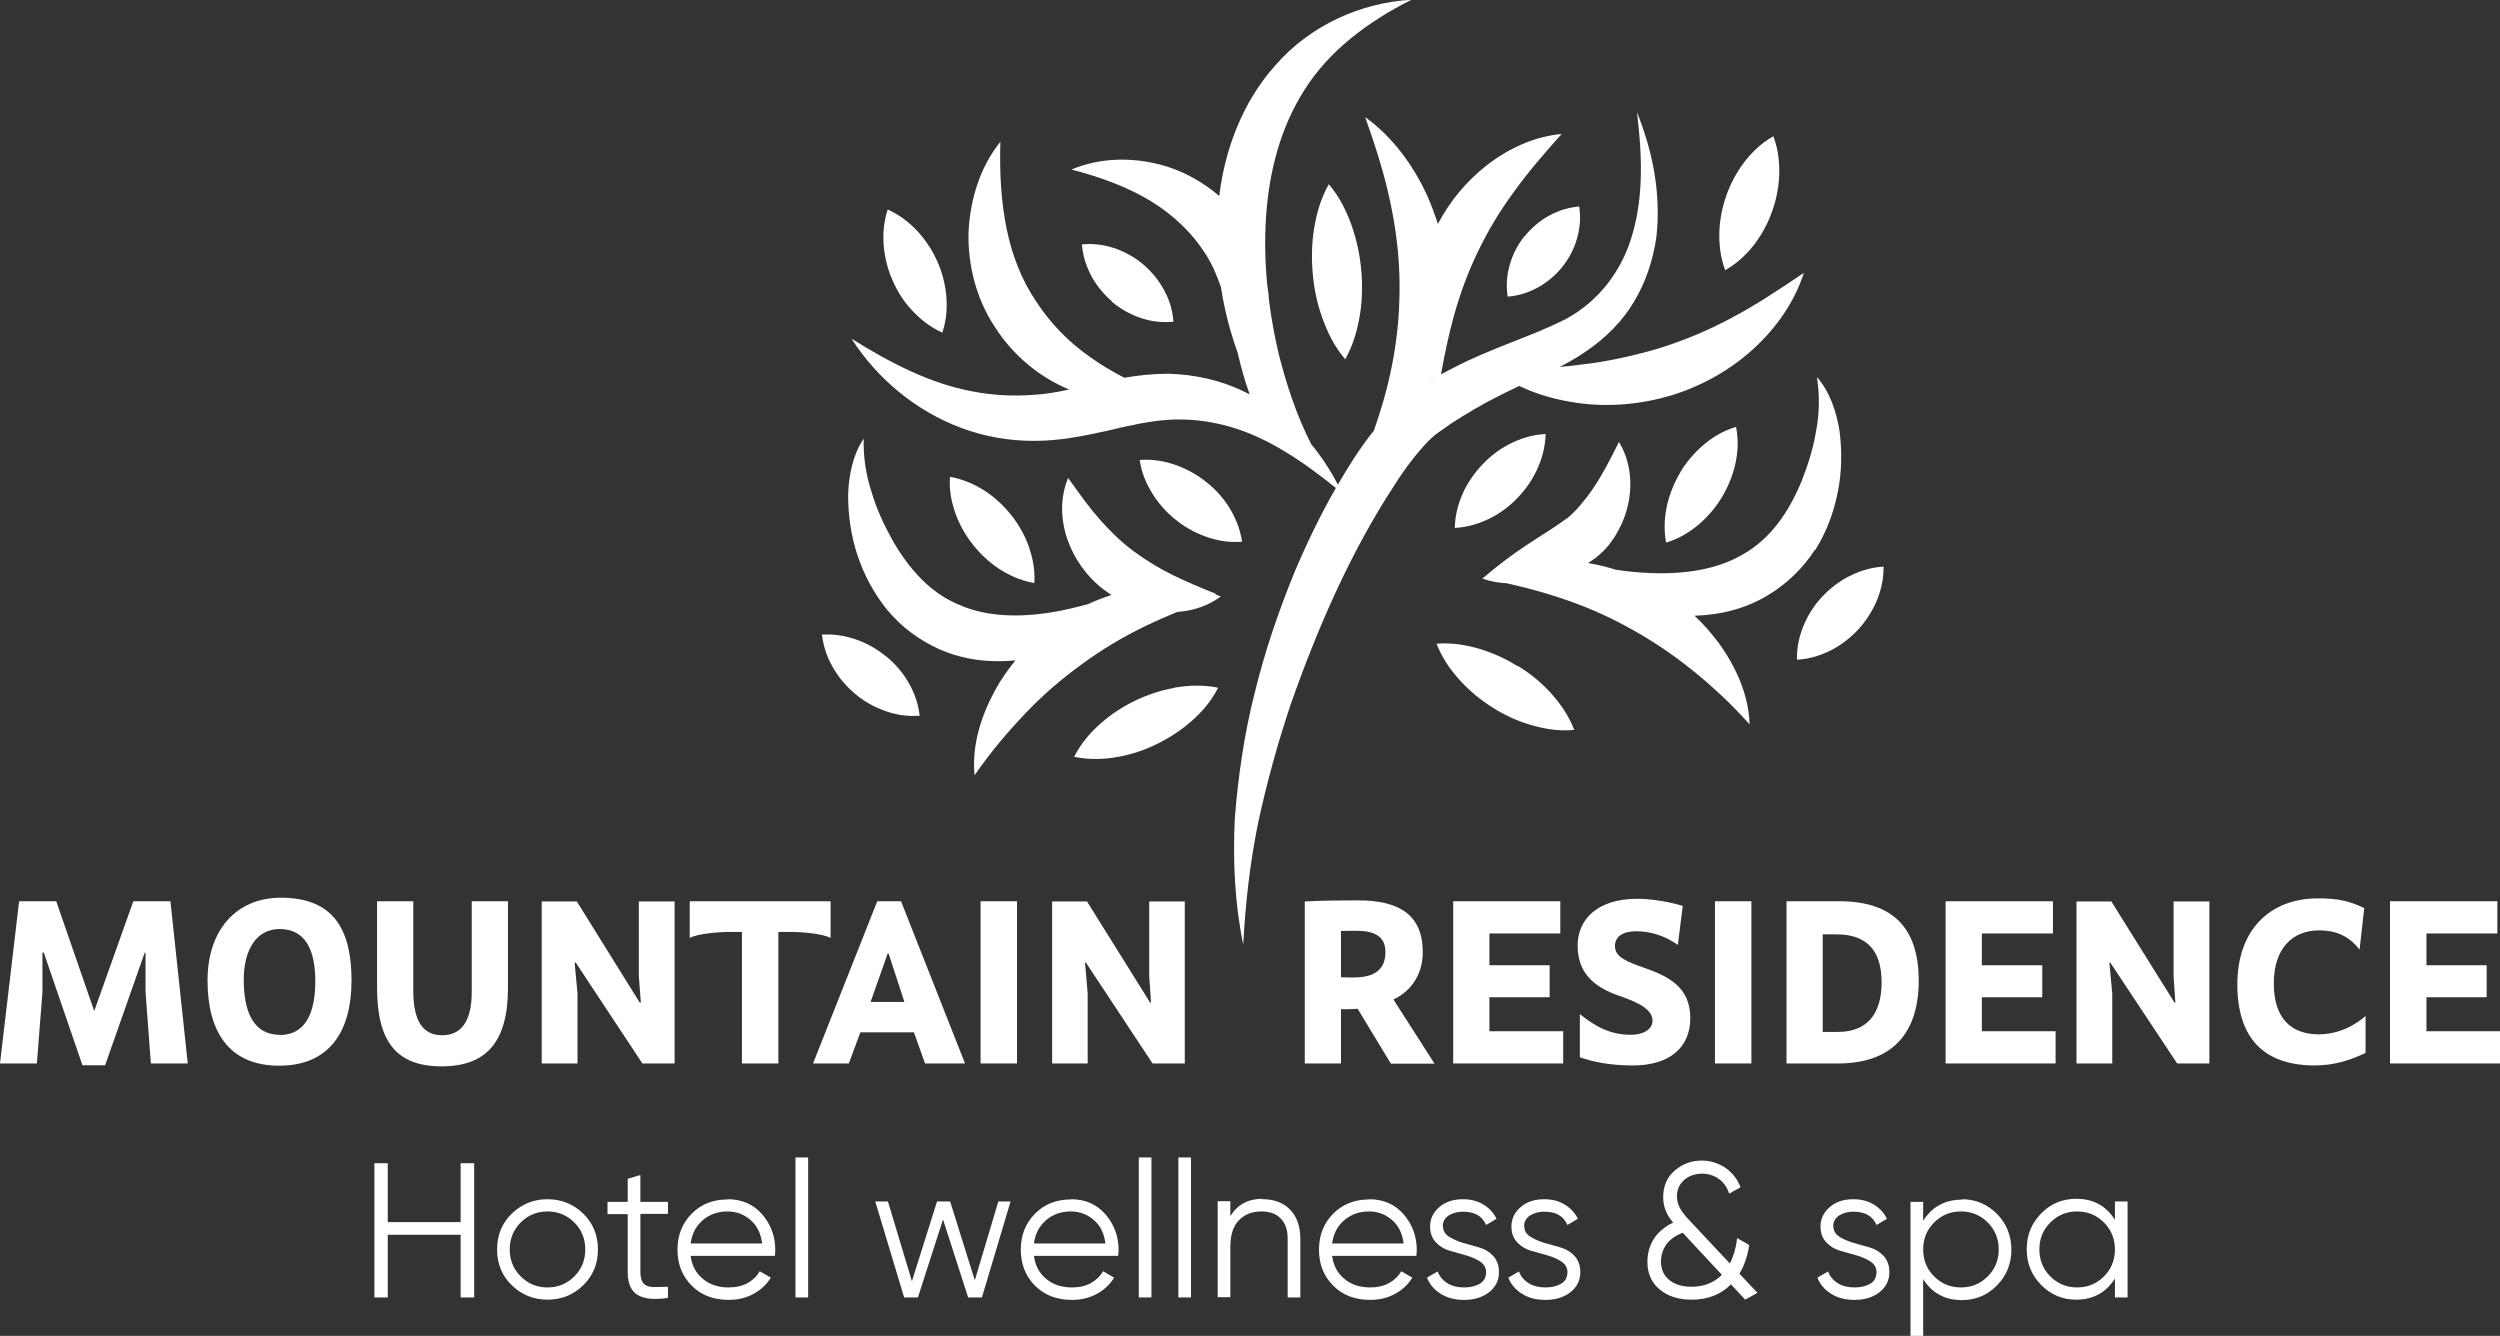 <?xml version="1.0" encoding="UTF-8"?>
<svg id="_Слой_1" data-name="Слой_1" xmlns="http://www.w3.org/2000/svg" version="1.1" viewBox="0 0 112.51 60.12">
  <rect x="0" y="0" width="112.51" height="60.12" fill="#333333" stroke="none"/>
  <!-- Generator: Adobe Illustrator 30.0.0, SVG Export Plug-In . SVG Version: 2.1.1 Build 123)  -->
  <defs>
    <style>
      .st0 {
        fill: #fff;
      }
    </style>
  </defs>
  <path class="st0" d="M60.35,43.98c.21.01.38.01.58.01.9,0,1.42-.34,1.42-1.14,0-.66-.42-.96-1.29-.96-.34,0-.5,0-.71.01v2.08ZM62.59,47.86l-1.49-2.46c-.16.01-.34.02-.54.02-.08,0-.15,0-.21-.01v2.45h-1.63v-7.29c.71-.04,1.44-.05,2.4-.05,1.86,0,2.91.66,2.91,2.33,0,1.15-.67,1.83-1.32,2.13l1.85,2.89h-1.96Z"/>
  <polygon class="st0" points="65.4 47.86 65.4 40.56 70.22 40.56 70.22 42.01 67.03 42.01 67.03 43.44 69.74 43.44 69.74 44.88 67.03 44.88 67.03 46.41 70.35 46.41 70.35 47.86 65.4 47.86"/>
  <path class="st0" d="M75.53,42.54c-.62-.45-1.3-.63-1.88-.63s-.97.21-.97.67c0,.49.52.7,1.36.99,1.04.37,2.03.85,2.03,2.25,0,1.29-.89,2.13-2.59,2.13-1.07,0-1.85-.18-2.38-.37v-1.94c.69.55,1.35.93,2.3.93.57,0,.97-.26.97-.63,0-.5-.59-.81-1.49-1.12-1.19-.41-1.88-1.06-1.88-2.27s.94-2.1,2.67-2.1c1.07,0,2.06.32,2.06.32l-.22,1.76Z"/>
  <rect class="st0" x="77.18" y="40.56" width="1.64" height="7.3"/>
  <path class="st0" d="M82.03,46.44h.69c1.27,0,1.96-.77,1.96-2.23s-.69-2.16-2.03-2.16h-.62v4.39ZM80.4,40.56h2.38c2.46,0,3.57,1.26,3.57,3.57s-1.14,3.73-3.63,3.73h-2.32v-7.3Z"/>
  <polygon class="st0" points="87.56 47.86 87.56 40.56 92.39 40.56 92.39 42.01 89.19 42.01 89.19 43.44 91.91 43.44 91.91 44.88 89.19 44.88 89.19 46.41 92.51 46.41 92.51 47.86 87.56 47.86"/>
  <polygon class="st0" points="97.98 47.86 94.97 43.32 94.93 43.32 95.06 44.71 95.06 47.86 93.45 47.86 93.45 40.57 95.02 40.57 97.86 45.12 97.9 45.12 97.82 43.93 97.82 40.57 99.43 40.57 99.43 47.86 97.98 47.86"/>
  <path class="st0" d="M106.45,47.39c-.63.3-1.37.56-2.27.56-2.33,0-3.49-1.26-3.49-3.65s1.4-3.87,3.64-3.87c.86,0,1.39.11,2.07.44l-.21,1.87c-.5-.66-1.14-.87-1.81-.87-1.23,0-2.05.83-2.05,2.39s.77,2.29,2.03,2.29,2.1-.83,2.1-.83v1.67Z"/>
  <polygon class="st0" points="107.56 47.86 107.56 40.56 112.39 40.56 112.39 42.01 109.2 42.01 109.2 43.44 111.91 43.44 111.91 44.88 109.2 44.88 109.2 46.41 112.51 46.41 112.51 47.86 107.56 47.86"/>
  <path class="st0" d="M52.84,30.96c-.61.11-1.18.3-1.73.56-.54.26-1.05.58-1.52.99-.47.41-.91.88-1.25,1.55.74.15,1.38.11,1.99,0,.61-.11,1.18-.3,1.72-.57.54-.26,1.05-.59,1.52-.99.47-.41.91-.88,1.25-1.55-.74-.15-1.38-.1-1.99,0"/>
  <path class="st0" d="M65.26,19.09c.37-.24.74-.47,1.12-.69.63-.37,1.3-.7,1.99-1.03.83.4,1.74.64,2.66.77,1.39.19,2.83.06,4.2-.35,1.36-.42,2.63-1.13,3.67-2.08,1.04-.95,1.86-2.11,2.28-3.43-1.14.77-2.19,1.47-3.28,2.04-1.08.58-2.18,1.03-3.32,1.38-1.14.33-2.31.59-3.53.72-.28.04-.57.07-.86.09.4-.2.8-.43,1.19-.7.86-.58,1.64-1.35,2.16-2.24.54-.89.85-1.88,1-2.87.23-1.99-.17-3.91-.87-5.65.23,1.86.3,3.74-.19,5.44-.46,1.69-1.55,3.08-3,3.86-1.48.77-3.35,1.3-5.1,2.22-.18.09-.35.18-.53.28.17-.94.35-1.8.58-2.63.29-1.03.64-1.99,1.09-2.91.44-.92.97-1.8,1.6-2.66.62-.87,1.34-1.7,2.16-2.62-1.23.11-2.39.65-3.37,1.41-.9.7-1.66,1.61-2.2,2.64-.13-.41-.28-.82-.45-1.21-.64-1.42-1.58-2.7-2.82-3.6.51,1.44.93,2.78,1.19,4.13.27,1.35.39,2.68.35,4.02-.03,1.34-.22,2.66-.55,3.99-.17.66-.37,1.31-.6,1.97-.33.41-.62.82-.9,1.25-.25.39-.49.78-.72,1.18-.33-.64-.73-1.25-1.2-1.82-.67-1.32-1.12-2.7-1.47-4.09-.18-.77-.32-1.54-.42-2.31-.02-.26-.05-.53-.09-.79-.1-1.03-.12-2.06-.05-3.08.14-2.04.66-4.02,1.75-5.71,1.08-1.7,2.78-3.01,4.79-4.02-2.23.12-4.56,1.13-6.15,2.98-1.45,1.63-2.24,3.74-2.5,5.85-.71-.61-1.53-1.07-2.4-1.34-1.43-.43-2.95-.4-4.25.15,1.35.35,2.55.8,3.57,1.42,1.01.62,1.84,1.41,2.44,2.34.3.46.53.98.72,1.54.15.99.4,1.97.74,2.91.15.63.32,1.28.55,1.91-.11-.06-.21-.11-.32-.16-1.02-.49-2.18-.74-3.34-.77-.68,0-1.35.07-1.98.18-.55-.28-1.06-.59-1.54-.93-1-.7-1.81-1.55-2.44-2.52-1.3-1.93-1.68-4.36-1.6-7.17-.9,1.12-1.35,2.55-1.43,4.03-.05,1.48.34,3.05,1.2,4.33.8,1.25,1.99,2.24,3.33,2.79-.55.12-1.09.21-1.62.24-.91.07-1.84.02-2.76-.16-1.86-.35-3.65-1.26-5.42-2.37,1.13,1.76,2.84,3.23,4.94,4.02,1.05.39,2.18.59,3.32.58,1.14,0,2.23-.23,3.23-.45,1-.24,1.91-.44,2.81-.5.89-.05,1.79.05,2.68.3,1.7.47,3.28,1.53,4.82,2.77-.71,1.24-1.32,2.51-1.87,3.81-.72,1.77-1.34,3.58-1.79,5.44-.47,1.85-.74,3.75-.89,5.64-.09,1.9,0,3.82.38,5.66.1-1.88.31-3.72.68-5.52.39-1.8.88-3.57,1.46-5.3,1.21-3.44,2.69-6.84,4.65-9.83.47-.75,1.01-1.46,1.55-2.02.14-.12.24-.24.42-.36l.54-.38ZM64.45,17.07s0,.02.01.03c-.01,0-.02.01-.03.02,0-.02.01-.03.02-.05"/>
  <path class="st0" d="M54.71,26.72c-.75-.3-1.38-.57-1.97-.86-.65-.32-1.2-.67-1.73-1.06-.53-.39-1-.85-1.48-1.38-.48-.54-.93-1.16-1.46-1.91-.72,1.72.06,3.86,1.61,5.03.11.08.23.16.34.24-.36.11-.71.25-1.06.41-.51.14-1.02.26-1.53.35-1.53.26-3.01.23-4.26-.32-1.27-.52-2.24-1.57-3.01-2.92-.37-.67-.71-1.38-.93-2.14-.25-.76-.38-1.55-.36-2.42-.49.73-.68,1.66-.7,2.56,0,.9.13,1.81.42,2.69.29.87.73,1.71,1.35,2.47.64.77,1.44,1.36,2.36,1.77,1.1.48,2.27.6,3.4.49-.35.43-.67.88-.93,1.37-.63,1.16-1.04,2.48-.91,3.8.74-1.07,1.5-1.96,2.29-2.79.79-.83,1.64-1.56,2.54-2.21.9-.66,1.85-1.23,2.89-1.73.45-.22.92-.42,1.4-.62.71-.05,1.39-.27,1.97-.7,0,0-.02,0-.02,0-.08-.03-.15-.06-.23-.09"/>
  <path class="st0" d="M39.89,29.55c-.37-.3-.78-.55-1.25-.73-.48-.17-.99-.3-1.65-.26.08.65.29,1.14.55,1.57.26.43.58.79.95,1.1.36.31.78.55,1.25.73.47.18.99.3,1.65.25-.08-.65-.29-1.14-.55-1.57-.26-.43-.58-.79-.95-1.09"/>
  <path class="st0" d="M40.18,12.64c.2.46.47.9.83,1.29.36.39.78.76,1.4,1.04.21-.65.22-1.2.17-1.73-.06-.53-.19-1.02-.4-1.48-.2-.46-.48-.89-.83-1.29-.36-.39-.78-.76-1.4-1.04-.21.65-.22,1.2-.17,1.73.06.53.19,1.02.4,1.48"/>
  <path class="st0" d="M78.99,10.95c.33-.45.58-.92.76-1.43.18-.5.29-1.03.32-1.59.02-.56-.02-1.14-.26-1.8-.61.35-1.01.77-1.35,1.22-.33.45-.58.92-.76,1.43-.18.5-.29,1.03-.32,1.58-.02.56.02,1.14.26,1.8.61-.35,1.01-.77,1.35-1.21"/>
  <path class="st0" d="M50.04,13.58c.34.29.74.52,1.18.69.45.16.95.27,1.59.21-.05-.64-.24-1.11-.48-1.53-.24-.41-.54-.76-.88-1.05-.34-.29-.74-.52-1.18-.69-.45-.16-.95-.27-1.58-.21.05.63.25,1.1.48,1.52.24.41.54.76.88,1.05"/>
  <path class="st0" d="M68.6,10.64c-.27.34-.48.72-.62,1.16-.14.44-.22.93-.13,1.55.62-.05,1.08-.25,1.48-.48.39-.24.72-.53.99-.87.27-.34.48-.72.62-1.16.14-.44.22-.93.13-1.55-.62.06-1.07.25-1.47.48-.39.24-.72.53-.99.87"/>
  <path class="st0" d="M52.91,23.39c.38.31.81.56,1.3.74.49.18,1.02.3,1.69.25-.1-.66-.34-1.15-.61-1.59-.28-.43-.62-.8-1.01-1.1-.38-.31-.81-.55-1.3-.74-.49-.17-1.02-.3-1.69-.25.1.66.34,1.15.62,1.59.28.43.62.8,1,1.1"/>
  <path class="st0" d="M44.93,25.58c.45.29.95.54,1.62.66.04-.68-.1-1.22-.28-1.73-.19-.5-.45-.94-.77-1.34-.32-.4-.69-.75-1.13-1.05-.45-.29-.95-.54-1.62-.66-.04.68.09,1.22.28,1.73.19.5.45.94.77,1.34.32.4.69.75,1.13,1.05"/>
  <path class="st0" d="M81.69,24.76c.52-.83.84-1.72,1.02-2.62.18-.9.19-1.82.08-2.72-.14-.89-.44-1.79-1.02-2.45.13.86.11,1.66-.04,2.44-.13.78-.37,1.53-.65,2.24-.59,1.44-1.42,2.6-2.61,3.28-1.17.7-2.64.92-4.19.86-.52-.02-1.04-.07-1.56-.15-.41-.13-.83-.23-1.25-.3.12-.08.24-.16.36-.25.19-.15.42-.37.58-.57.15-.2.29-.39.4-.61.24-.42.4-.88.49-1.35.17-.93.04-1.88-.44-2.67-.41.82-.76,1.5-1.15,2.07-.19.29-.4.55-.61.8-.11.12-.21.24-.33.35-.11.1-.16.16-.3.25-.48.36-1.14.75-1.78,1.18-.65.43-1.3.92-1.98,1.5,0,0,0,0,0,0,0,0,0,0,0,0t0,0c.37.13.74.19,1.1.21.85.19,1.64.4,2.41.66,1.09.36,2.11.8,3.08,1.34.98.53,1.91,1.15,2.81,1.87.9.72,1.76,1.51,2.63,2.48-.04-1.32-.61-2.58-1.38-3.65-.33-.44-.69-.86-1.1-1.24,1.13-.03,2.27-.3,3.3-.92.86-.52,1.58-1.21,2.12-2.05"/>
  <path class="st0" d="M83.16,25.96c-.44.24-.82.54-1.15.89-.33.35-.6.75-.8,1.21-.2.46-.35.97-.34,1.63.66-.04,1.15-.23,1.6-.46.44-.24.82-.54,1.15-.89.32-.35.59-.75.8-1.21.2-.46.35-.97.35-1.63-.66.04-1.15.23-1.6.46"/>
  <path class="st0" d="M65.88,22.1c-.22.47-.39.99-.41,1.66.67-.04,1.18-.23,1.64-.46.46-.24.85-.54,1.19-.9.34-.35.63-.76.85-1.22.22-.47.39-.99.41-1.65-.67.04-1.18.23-1.64.46-.46.24-.85.54-1.19.9-.34.35-.63.76-.86,1.22"/>
  <path class="st0" d="M75.63,21.24c-.26.44-.46.91-.59,1.43-.12.52-.18,1.08-.06,1.75.65-.2,1.11-.51,1.52-.86.4-.35.73-.75.99-1.18.26-.43.46-.91.59-1.42.12-.52.18-1.08.05-1.75-.65.2-1.12.51-1.52.86-.4.35-.73.75-.99,1.18"/>
  <path class="st0" d="M68.32,29.99c-.52-.32-1.07-.58-1.67-.77-.61-.18-1.25-.31-2-.25.28.71.67,1.23,1.1,1.7.43.46.91.85,1.42,1.17.52.33,1.07.59,1.67.77.61.18,1.25.31,2.01.24-.28-.71-.67-1.23-1.09-1.7-.43-.46-.91-.85-1.43-1.17"/>
  <path class="st0" d="M59.8,8.29c-.39.7-.56,1.38-.67,2.05-.1.67-.11,1.34-.05,1.99.06.66.19,1.31.42,1.95.23.64.52,1.28,1.04,1.89.39-.7.56-1.38.67-2.05.1-.67.11-1.34.05-1.99-.06-.66-.2-1.31-.42-1.95-.23-.64-.52-1.28-1.04-1.89"/>
  <polygon class="st0" points="3.71 47.94 1.97 42.87 1.91 42.87 1.91 44.65 1.66 47.86 0 47.86 .86 40.56 2.53 40.56 4.24 45.5 6 40.56 7.67 40.56 8.45 47.86 6.79 47.86 6.55 44.65 6.55 42.88 6.51 42.88 4.73 47.94 3.71 47.94"/>
  <path class="st0" d="M12.59,46.58c1.17,0,1.6-1.02,1.6-2.42s-.44-2.35-1.61-2.35c-1.05,0-1.61.95-1.61,2.28,0,1.44.43,2.48,1.62,2.48M12.64,40.4c2.39,0,3.18,1.46,3.18,3.72s-.96,3.84-3.26,3.84-3.22-1.59-3.22-3.84,1.28-3.72,3.31-3.72"/>
  <path class="st0" d="M22.86,40.56v3.9c0,2.42-.96,3.53-2.99,3.53s-2.9-1.12-2.9-3.53v-3.9h1.63v4.03c0,1.42.47,2,1.3,2,.77,0,1.33-.51,1.33-1.95v-4.08h1.63Z"/>
  <polygon class="st0" points="28.91 47.86 25.91 43.32 25.86 43.32 25.99 44.71 25.99 47.86 24.38 47.86 24.38 40.57 25.96 40.57 28.79 45.12 28.84 45.12 28.75 43.93 28.75 40.57 30.36 40.57 30.36 47.86 28.91 47.86"/>
  <path class="st0" d="M31.05,40.56h6.33v1.65c-.39-.2-1.3-.27-1.85-.27h-.5v5.92h-1.64v-5.92h-.5c-.54,0-1.46.07-1.85.27v-1.65Z"/>
  <path class="st0" d="M40.7,45.09l-.71-2.18h-.04l-.77,2.18h1.52ZM41.13,46.46h-2.41l-.52,1.4h-1.61l2.89-7.3h1.07l2.88,7.3h-1.8l-.5-1.4Z"/>
  <rect class="st0" x="44.13" y="40.56" width="1.64" height="7.3"/>
  <polygon class="st0" points="51.87 47.86 48.87 43.32 48.83 43.32 48.95 44.71 48.95 47.86 47.35 47.86 47.35 40.57 48.92 40.57 51.76 45.12 51.8 45.12 51.72 43.93 51.72 40.57 53.32 40.57 53.32 47.86 51.87 47.86"/>
  <polygon class="st0" points="20.73 52.35 21.34 52.35 21.34 58.39 20.73 58.39 20.73 55.57 17.45 55.57 17.45 58.39 16.85 58.39 16.85 52.35 17.45 52.35 17.45 55 20.73 55 20.73 52.35"/>
  <path class="st0" d="M26.25,57.84c-.44.43-.98.65-1.61.65s-1.17-.22-1.61-.65c-.44-.43-.66-.97-.66-1.61s.22-1.18.66-1.61c.44-.43.98-.65,1.61-.65s1.17.22,1.61.65c.44.43.66.97.66,1.61s-.22,1.18-.66,1.61M23.43,57.44c.33.33.73.5,1.21.5s.88-.17,1.21-.5c.33-.33.49-.74.49-1.21s-.16-.88-.49-1.21c-.33-.33-.73-.5-1.21-.5s-.88.17-1.21.5c-.33.33-.49.74-.49,1.21s.16.88.49,1.21"/>
  <path class="st0" d="M30.06,54.63h-1.24v2.62c0,.24.05.4.14.51.09.1.23.15.41.16.18,0,.41,0,.69-.01v.5c-.6.09-1.06.05-1.36-.13-.3-.18-.45-.52-.45-1.02v-2.62h-.91v-.55h.91v-1.04l.57-.17v1.21h1.24v.55Z"/>
  <path class="st0" d="M32.75,53.97c.64,0,1.16.23,1.55.68.39.45.59.99.59,1.6,0,.06,0,.15-.02.27h-3.79c.06.44.24.78.56,1.04.31.26.7.38,1.16.38.33,0,.61-.07.85-.2.24-.14.42-.31.54-.53l.5.29c-.19.31-.45.55-.78.73-.33.18-.7.27-1.12.27-.68,0-1.23-.21-1.66-.64-.43-.43-.64-.97-.64-1.62s.21-1.18.63-1.61c.42-.43.96-.65,1.62-.65M32.75,54.52c-.45,0-.82.13-1.13.4s-.48.61-.54,1.04h3.22c-.06-.45-.23-.81-.53-1.06-.29-.25-.64-.38-1.03-.38"/>
  <rect class="st0" x="35.8" y="52.09" width=".57" height="6.3"/>
  <polygon class="st0" points="44.93 54.07 45.48 54.07 44.19 58.39 43.57 58.39 42.44 54.88 41.31 58.39 40.69 58.39 39.39 54.07 39.96 54.07 41.04 57.66 42.17 54.07 42.76 54.07 43.87 57.62 44.93 54.07"/>
  <path class="st0" d="M48.2,53.97c.64,0,1.16.23,1.55.68.39.45.59.99.59,1.6,0,.06,0,.15-.02.27h-3.79c.06.44.24.78.56,1.04.31.26.7.38,1.16.38.33,0,.61-.07.85-.2.24-.14.42-.31.54-.53l.5.29c-.19.31-.45.55-.78.73-.33.18-.7.27-1.12.27-.68,0-1.23-.21-1.66-.64-.43-.43-.64-.97-.64-1.62s.21-1.18.63-1.61c.42-.43.96-.65,1.62-.65M48.2,54.52c-.45,0-.82.13-1.13.4s-.48.61-.54,1.04h3.22c-.06-.45-.23-.81-.53-1.06-.29-.25-.64-.38-1.03-.38"/>
  <rect class="st0" x="51.25" y="52.09" width=".57" height="6.3"/>
  <rect class="st0" x="53.03" y="52.09" width=".57" height="6.3"/>
  <path class="st0" d="M56.83,53.97c.52,0,.94.16,1.24.48s.45.75.45,1.29v2.65h-.57v-2.65c0-.39-.1-.68-.31-.9-.2-.21-.49-.32-.87-.32-.41,0-.75.13-1.01.39-.26.26-.39.67-.39,1.21v2.26h-.57v-4.32h.57v.67c.32-.52.81-.78,1.45-.78"/>
  <path class="st0" d="M61.62,53.97c.64,0,1.16.23,1.55.68.39.45.59.99.59,1.6,0,.06,0,.15-.02.27h-3.79c.06.44.24.78.56,1.04.31.26.7.38,1.16.38.33,0,.61-.07.85-.2.24-.14.42-.31.54-.53l.5.29c-.19.31-.45.55-.78.73-.33.18-.7.27-1.12.27-.68,0-1.23-.21-1.66-.64-.43-.43-.64-.97-.64-1.62s.21-1.18.63-1.61c.42-.43.96-.65,1.62-.65M61.62,54.52c-.45,0-.82.13-1.13.4s-.48.61-.54,1.04h3.22c-.06-.45-.23-.81-.53-1.06-.29-.25-.64-.38-1.03-.38"/>
  <path class="st0" d="M64.94,55.19c0,.19.09.35.26.46.18.11.39.21.63.28.25.07.49.14.74.21.25.07.46.2.63.38.17.19.26.43.26.73,0,.37-.15.67-.44.9-.29.23-.67.35-1.13.35-.41,0-.77-.09-1.06-.28-.29-.18-.49-.42-.61-.72l.48-.28c.08.22.23.4.44.53.21.13.46.19.75.19s.52-.06.71-.17c.19-.11.28-.29.28-.52,0-.2-.09-.35-.26-.47-.17-.11-.38-.21-.63-.28-.25-.07-.49-.14-.74-.21-.25-.07-.46-.2-.63-.38-.17-.18-.26-.42-.26-.71,0-.35.14-.64.42-.88.28-.24.63-.35,1.06-.35.35,0,.66.08.92.24.26.16.46.37.59.64l-.47.28c-.17-.4-.51-.6-1.04-.6-.25,0-.46.06-.64.17-.18.12-.27.28-.27.5"/>
  <path class="st0" d="M68.6,55.19c0,.19.09.35.26.46.18.11.39.21.63.28.25.07.49.14.74.21.25.07.46.2.63.38.17.19.26.43.26.73,0,.37-.15.67-.44.9-.29.23-.67.35-1.13.35-.41,0-.77-.09-1.06-.28-.29-.18-.49-.42-.61-.72l.48-.28c.08.22.23.4.44.53.21.13.46.19.75.19s.52-.06.71-.17c.19-.11.28-.29.28-.52,0-.2-.09-.35-.26-.47-.17-.11-.38-.21-.63-.28-.25-.07-.49-.14-.74-.21-.25-.07-.46-.2-.63-.38-.17-.18-.26-.42-.26-.71,0-.35.14-.64.42-.88.28-.24.63-.35,1.06-.35.35,0,.66.08.92.24.26.16.46.37.59.64l-.47.28c-.17-.4-.51-.6-1.04-.6-.25,0-.46.06-.64.17-.18.12-.27.28-.27.5"/>
  <path class="st0" d="M79.08,58.19l-.54.3-.64-.69c-.45.46-1.05.69-1.77.69-.59,0-1.07-.15-1.44-.46-.37-.31-.55-.72-.55-1.25,0-.38.1-.72.29-1.03.2-.3.49-.55.87-.73-.3-.34-.45-.72-.45-1.14,0-.5.17-.9.52-1.2.35-.3.75-.45,1.21-.45.39,0,.74.11,1.06.32.32.22.55.51.69.88l-.51.29c-.09-.28-.24-.5-.46-.66-.22-.16-.48-.24-.76-.24-.31,0-.58.09-.8.28-.22.19-.33.44-.33.74,0,.2.05.38.14.54.09.16.23.34.42.54l1.82,1.94c.17-.33.28-.71.33-1.14l.54.31c-.07.5-.22.93-.44,1.29l.81.86ZM76.11,57.91c.57,0,1.03-.18,1.38-.54l-1.76-1.89c-.34.13-.59.31-.75.54-.15.23-.23.48-.23.75,0,.35.12.63.37.83.24.2.58.31,1,.31"/>
  <path class="st0" d="M82.51,55.19c0,.19.09.35.26.46.17.11.39.21.63.28.25.07.49.14.74.21.25.07.46.2.63.38.17.19.26.43.26.73,0,.37-.15.67-.44.9-.29.23-.67.35-1.13.35-.41,0-.77-.09-1.06-.28-.29-.18-.49-.42-.61-.72l.48-.28c.08.22.23.4.44.53.21.13.46.19.75.19s.52-.06.71-.17c.19-.11.28-.29.28-.52,0-.2-.09-.35-.26-.47-.17-.11-.38-.21-.63-.28-.25-.07-.49-.14-.74-.21-.25-.07-.46-.2-.63-.38-.17-.18-.26-.42-.26-.71,0-.35.14-.64.42-.88.28-.24.63-.35,1.06-.35.35,0,.66.08.92.24.26.16.46.37.59.64l-.47.28c-.17-.4-.51-.6-1.04-.6-.25,0-.46.06-.64.17-.18.12-.27.28-.27.5"/>
  <path class="st0" d="M88.29,53.97c.62,0,1.14.22,1.58.66.43.44.65.97.65,1.61s-.22,1.17-.65,1.61c-.43.44-.96.66-1.58.66-.77,0-1.35-.32-1.74-.95v2.57h-.57v-6.04h.57v.85c.4-.63.98-.95,1.74-.95M87.04,57.44c.33.33.73.5,1.21.5s.88-.17,1.21-.5c.33-.33.49-.74.49-1.21s-.16-.88-.49-1.21c-.33-.33-.73-.5-1.21-.5s-.88.17-1.21.5c-.33.33-.49.74-.49,1.21s.16.88.49,1.21"/>
  <path class="st0" d="M95.18,54.07h.57v4.32h-.57v-.85c-.4.63-.98.95-1.74.95-.62,0-1.14-.22-1.58-.66-.43-.44-.65-.97-.65-1.61s.22-1.17.65-1.61c.43-.44.96-.66,1.58-.66.77,0,1.35.32,1.74.95v-.85ZM92.27,57.44c.33.33.73.5,1.21.5s.88-.17,1.21-.5c.33-.33.49-.74.49-1.21s-.16-.88-.49-1.21c-.33-.33-.73-.5-1.21-.5s-.88.17-1.21.5c-.33.33-.49.74-.49,1.21s.16.88.49,1.21"/>
</svg>